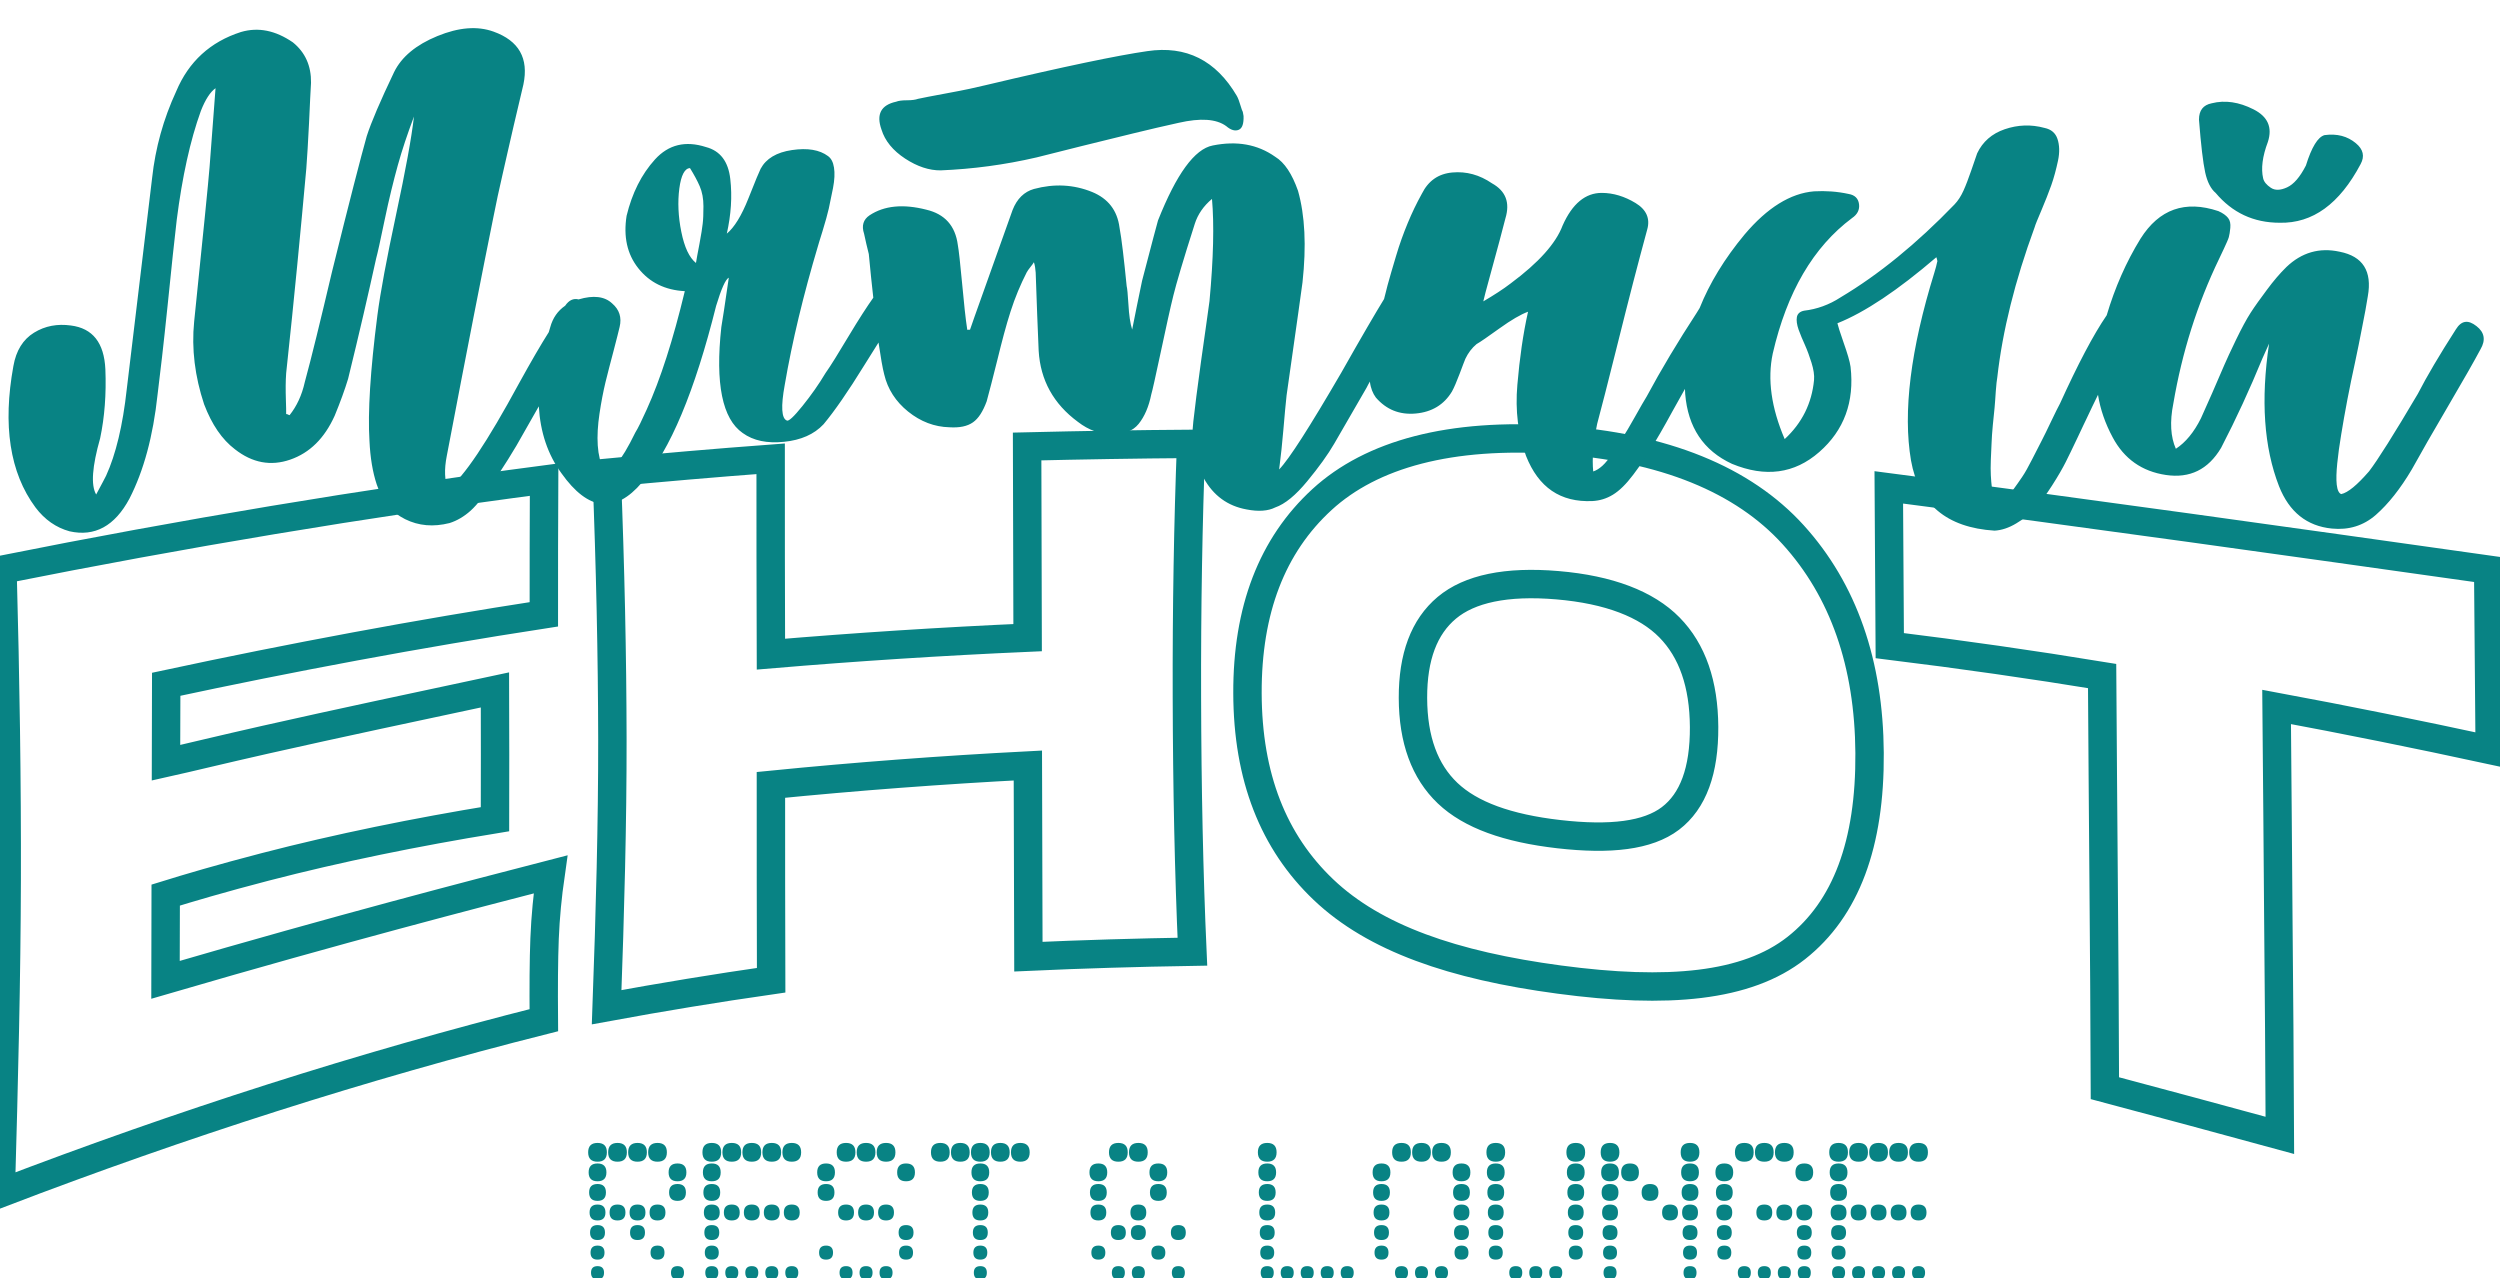 <svg width="88" height="45" viewBox="0 0 88 45" fill="none" xmlns="http://www.w3.org/2000/svg">
<g clip-path="url(#clip0_296_653)">
<path d="M5.825 34.49C12.063 32.669 16.581 31.502 19.38 30.778C19.274 31.516 19.2 32.267 19.169 33.038C19.139 33.798 19.134 34.758 19.143 35.911C12.765 37.52 6.395 39.559 0.025 41.998C0.139 38.051 0.227 34.375 0.236 30.972C0.245 27.573 0.192 23.939 0.087 20.051C6.439 18.783 12.791 17.717 19.152 16.883C19.143 18.465 19.143 20.042 19.143 21.624C14.712 22.306 10.282 23.136 5.851 24.086C5.851 25.004 5.842 25.926 5.842 26.849C6.632 26.673 7.795 26.387 9.343 26.037C11.937 25.451 14.642 24.88 17.423 24.285C17.432 25.802 17.423 27.319 17.423 28.836C14.633 29.293 11.928 29.842 9.334 30.515C7.787 30.917 6.623 31.262 5.833 31.507C5.833 32.503 5.825 33.499 5.825 34.49ZM41.928 15.624C41.822 18.395 41.77 21.375 41.779 24.557C41.787 27.743 41.849 30.723 41.972 33.499C40.041 33.531 38.111 33.587 36.199 33.674C36.19 31.433 36.19 29.191 36.181 26.946C33.163 27.102 30.154 27.328 27.136 27.628C27.136 29.92 27.136 32.212 27.144 34.504C25.214 34.781 23.284 35.099 21.354 35.454C21.477 32.078 21.56 28.933 21.556 26.014C21.551 23.099 21.485 19.977 21.354 16.643C23.275 16.459 25.205 16.292 27.127 16.149C27.127 18.442 27.127 20.733 27.136 23.026C30.145 22.772 33.154 22.578 36.172 22.445C36.164 20.203 36.164 17.962 36.155 15.716C38.076 15.67 39.998 15.638 41.928 15.624ZM54.886 34.481C51.15 33.982 48.383 33.026 46.587 31.317C44.821 29.637 43.919 27.351 43.911 24.4C43.902 21.476 44.772 19.2 46.534 17.584C48.282 15.981 51.055 15.228 54.807 15.481C58.583 15.735 61.361 16.888 63.116 18.82C64.897 20.781 65.788 23.367 65.809 26.503C65.832 29.694 64.98 31.992 63.23 33.37C61.489 34.74 58.705 34.992 54.886 34.481ZM54.869 29.362C56.687 29.57 58.002 29.414 58.799 28.809C59.599 28.201 59.993 27.125 59.984 25.585C59.975 24.082 59.574 22.908 58.764 22.085C57.959 21.266 56.642 20.755 54.825 20.6C53.019 20.446 51.725 20.727 50.929 21.393C50.128 22.064 49.732 23.118 49.736 24.57C49.741 26.041 50.15 27.152 50.956 27.919C51.764 28.688 53.063 29.155 54.869 29.362ZM87.638 26.397C85.058 25.839 82.567 25.336 80.137 24.884C80.163 27.402 80.176 29.92 80.198 32.429C80.22 34.942 80.242 37.456 80.251 39.965C78.189 39.402 76.136 38.848 74.092 38.304C74.083 35.888 74.07 33.471 74.048 31.055C74.026 28.638 74.013 26.217 73.995 23.796C71.547 23.395 69.064 23.039 66.52 22.726C66.511 20.872 66.494 19.013 66.485 17.155C73.521 18.068 80.549 19.059 87.585 20.051C87.603 22.168 87.62 24.285 87.638 26.397Z" stroke="#088384" stroke-miterlimit="22.926"/>
<path d="M87.173 11.48C87.453 11.697 87.505 11.969 87.313 12.296C87.094 12.707 86.714 13.374 86.175 14.293C85.638 15.209 85.212 15.949 84.897 16.521C84.494 17.203 84.067 17.741 83.628 18.126C83.192 18.506 82.673 18.665 82.078 18.605C81.203 18.517 80.581 18.024 80.222 17.116C79.689 15.746 79.575 14.076 79.872 12.094C79.794 12.269 79.715 12.444 79.636 12.619C79.198 13.685 78.717 14.736 78.183 15.764C77.728 16.53 77.081 16.844 76.24 16.719C75.4 16.595 74.769 16.152 74.367 15.396C74.104 14.907 73.929 14.404 73.85 13.897C73.719 14.16 73.587 14.441 73.447 14.736C73.412 14.801 73.311 15.024 73.132 15.4C72.952 15.78 72.813 16.066 72.712 16.267C72.611 16.468 72.454 16.745 72.231 17.093C72.007 17.441 71.808 17.709 71.627 17.904C71.449 18.096 71.233 18.269 70.97 18.425C70.708 18.582 70.454 18.665 70.209 18.679C68.519 18.573 67.539 17.743 67.267 16.207C66.979 14.51 67.25 12.306 68.09 9.594C68.143 9.428 68.169 9.313 68.186 9.23C68.204 9.216 68.195 9.156 68.16 9.054C66.804 10.216 65.648 10.991 64.677 11.379C64.694 11.457 64.764 11.688 64.895 12.061C65.027 12.435 65.114 12.721 65.14 12.914C65.28 14.141 64.913 15.147 64.037 15.912C63.162 16.678 62.138 16.811 60.965 16.327C59.958 15.861 59.416 15.04 59.319 13.869C59.319 13.809 59.311 13.745 59.311 13.689C59.171 13.943 59.022 14.206 58.873 14.473C58.549 15.068 58.291 15.508 58.12 15.788C57.95 16.066 57.738 16.38 57.49 16.71C57.239 17.044 57 17.277 56.772 17.415C56.544 17.554 56.308 17.623 56.054 17.637C54.925 17.688 54.155 17.157 53.717 16.05C53.437 15.294 53.332 14.455 53.411 13.546C53.49 12.615 53.612 11.757 53.787 10.973C53.533 11.065 53.201 11.259 52.789 11.554C52.378 11.849 52.107 12.038 51.975 12.112C51.809 12.25 51.678 12.425 51.581 12.629C51.546 12.707 51.484 12.882 51.38 13.154C51.274 13.431 51.188 13.638 51.109 13.781C50.829 14.247 50.4 14.505 49.831 14.556C49.262 14.607 48.798 14.418 48.43 13.993C48.325 13.851 48.246 13.662 48.22 13.431C48.176 13.505 48.141 13.574 48.106 13.643C47.572 14.565 47.196 15.22 46.968 15.612C46.741 16.004 46.425 16.442 46.014 16.94C45.611 17.429 45.235 17.743 44.885 17.863C44.64 17.987 44.299 18.015 43.879 17.932C43.213 17.812 42.709 17.441 42.373 16.834C42.035 16.224 41.918 15.557 42.005 14.838C42.058 14.367 42.145 13.662 42.277 12.716C42.408 11.775 42.513 11.07 42.574 10.599C42.714 9.096 42.741 7.897 42.662 7.002C42.364 7.251 42.163 7.546 42.058 7.874C41.646 9.16 41.401 10 41.305 10.392C41.191 10.848 41.047 11.513 40.859 12.393C40.67 13.275 40.561 13.768 40.526 13.878C40.438 14.316 40.287 14.665 40.08 14.921C39.876 15.172 39.563 15.294 39.143 15.285C38.723 15.285 38.32 15.142 37.944 14.851C37.086 14.22 36.622 13.385 36.561 12.347C36.526 11.508 36.491 10.664 36.464 9.82C36.464 9.802 36.464 9.728 36.456 9.594C36.447 9.46 36.429 9.336 36.394 9.23C36.368 9.276 36.323 9.335 36.263 9.41C36.209 9.477 36.167 9.539 36.141 9.585C35.922 10.014 35.728 10.475 35.572 10.964C35.413 11.457 35.265 12.024 35.108 12.665C34.95 13.306 34.819 13.8 34.731 14.127C34.6 14.482 34.444 14.729 34.25 14.865C34.05 15.006 33.777 15.063 33.418 15.04C32.893 15.027 32.404 14.841 31.965 14.487C31.529 14.135 31.247 13.698 31.125 13.182C31.064 12.951 31.002 12.578 30.924 12.057C30.775 12.292 30.607 12.558 30.416 12.868C29.854 13.78 29.374 14.473 28.989 14.934C28.656 15.29 28.192 15.492 27.597 15.552C27.002 15.612 26.521 15.515 26.144 15.243C25.426 14.745 25.172 13.505 25.391 11.512C25.426 11.319 25.514 10.738 25.654 9.774C25.54 9.829 25.391 10.161 25.208 10.765C24.455 13.777 23.588 15.852 22.599 16.982C21.654 18.093 20.708 17.992 19.763 16.659C19.282 16 19.019 15.216 18.966 14.303C18.573 14.994 18.311 15.457 18.179 15.686C18.031 15.941 17.788 16.329 17.443 16.857C17.096 17.39 16.803 17.761 16.568 17.974C16.34 18.18 16.087 18.329 15.824 18.412C15.255 18.555 14.737 18.512 14.257 18.273C13.783 18.037 13.452 17.628 13.259 17.047C13.119 16.622 13.032 16.115 13.005 15.511C12.944 14.524 13.032 13.053 13.285 11.093C13.39 10.29 13.609 9.11 13.942 7.556C14.274 6.006 14.485 4.862 14.572 4.101C14.345 4.706 14.151 5.282 14.003 5.817C13.853 6.361 13.694 6.997 13.539 7.745C13.387 8.482 13.285 8.939 13.242 9.091C12.97 10.327 12.646 11.738 12.253 13.334C12.139 13.712 11.981 14.146 11.78 14.635C11.421 15.428 10.905 15.941 10.213 16.18C9.531 16.415 8.883 16.295 8.27 15.815C7.815 15.469 7.456 14.944 7.184 14.229C6.86 13.251 6.738 12.278 6.834 11.323C7.149 8.252 7.333 6.439 7.377 5.877C7.447 4.955 7.517 4.028 7.587 3.105C7.403 3.234 7.228 3.502 7.071 3.903C6.694 4.945 6.414 6.227 6.222 7.731C6.143 8.39 6.037 9.405 5.898 10.77C5.757 12.14 5.635 13.182 5.547 13.883C5.39 15.354 5.057 16.576 4.558 17.549C4.042 18.518 3.333 18.901 2.449 18.702C1.976 18.573 1.573 18.292 1.25 17.863C0.339 16.636 0.094 14.962 0.471 12.887C0.567 12.338 0.811 11.949 1.197 11.711C1.59 11.469 2.02 11.393 2.493 11.457C3.263 11.554 3.665 12.066 3.709 12.997C3.744 13.869 3.683 14.681 3.525 15.428C3.245 16.415 3.193 17.079 3.385 17.406C3.587 17.028 3.709 16.802 3.736 16.742C4.077 15.995 4.322 14.976 4.462 13.698C4.76 11.208 5.057 8.732 5.355 6.26C5.469 5.213 5.749 4.194 6.204 3.211C6.642 2.169 7.403 1.473 8.48 1.127C9.093 0.947 9.697 1.071 10.309 1.491C10.747 1.846 10.957 2.321 10.948 2.916C10.931 3.179 10.909 3.654 10.878 4.332C10.848 5.01 10.808 5.545 10.782 5.932C10.589 8.058 10.362 10.456 10.073 13.136C10.064 13.279 10.056 13.426 10.056 13.579C10.056 13.726 10.056 13.906 10.064 14.109C10.073 14.312 10.073 14.469 10.073 14.575C10.09 14.575 10.117 14.579 10.143 14.593C10.161 14.607 10.178 14.616 10.195 14.612C10.441 14.303 10.624 13.92 10.729 13.449C10.966 12.582 11.281 11.287 11.684 9.576C12.296 7.099 12.708 5.508 12.909 4.793C13.067 4.3 13.39 3.548 13.872 2.538C14.134 2.003 14.642 1.579 15.395 1.27C16.148 0.961 16.803 0.908 17.373 1.113C18.265 1.434 18.616 2.049 18.424 2.972C18.345 3.313 18.231 3.792 18.082 4.424C17.933 5.06 17.806 5.638 17.688 6.149C17.57 6.666 17.461 7.154 17.373 7.616C16.997 9.469 16.445 12.278 15.728 16.041C15.631 16.53 15.649 16.917 15.771 17.213C16.323 16.802 17.154 15.552 18.266 13.5C18.695 12.721 19.045 12.121 19.317 11.692C19.334 11.632 19.352 11.577 19.369 11.517C19.457 11.194 19.632 10.941 19.894 10.761C20.026 10.567 20.183 10.493 20.367 10.539C20.892 10.383 21.286 10.433 21.549 10.682C21.802 10.899 21.891 11.176 21.811 11.508C21.778 11.646 21.711 11.919 21.601 12.338C21.492 12.754 21.392 13.127 21.312 13.459C21.235 13.782 21.163 14.15 21.102 14.561C21.041 14.971 21.019 15.341 21.041 15.677C21.063 16.018 21.137 16.299 21.242 16.521C21.479 16.701 21.855 16.267 22.363 15.225C22.459 15.073 22.59 14.801 22.765 14.413C23.247 13.352 23.693 11.964 24.105 10.249C23.413 10.212 22.868 9.947 22.468 9.442C22.071 8.941 21.942 8.326 22.056 7.597C22.249 6.799 22.579 6.138 23.054 5.614C23.533 5.086 24.131 4.945 24.849 5.176C25.356 5.31 25.637 5.688 25.706 6.301C25.777 6.919 25.733 7.556 25.584 8.224C25.846 8.008 26.103 7.594 26.346 6.979C26.585 6.372 26.731 6.025 26.774 5.941C26.967 5.582 27.334 5.362 27.877 5.282C28.428 5.201 28.849 5.273 29.146 5.494C29.26 5.577 29.326 5.707 29.357 5.9C29.387 6.09 29.378 6.332 29.322 6.619C29.265 6.909 29.216 7.15 29.173 7.343C29.129 7.537 29.055 7.801 28.954 8.132C28.854 8.461 28.796 8.635 28.796 8.649C28.28 10.378 27.886 12.011 27.623 13.546C27.483 14.312 27.51 14.727 27.694 14.801C27.755 14.842 27.938 14.675 28.245 14.293C28.55 13.914 28.823 13.528 29.059 13.131C29.243 12.873 29.51 12.437 29.873 11.831C30.228 11.238 30.521 10.788 30.74 10.479C30.687 10.018 30.635 9.506 30.582 8.944C30.521 8.709 30.468 8.469 30.416 8.229C30.32 7.943 30.39 7.726 30.608 7.579C31.125 7.237 31.79 7.173 32.604 7.38C33.252 7.533 33.628 7.943 33.716 8.626C33.751 8.815 33.799 9.262 33.865 9.963C33.93 10.668 33.987 11.217 34.048 11.609C34.075 11.609 34.11 11.605 34.145 11.605C34.197 11.457 34.25 11.305 34.302 11.153C34.749 9.898 35.195 8.644 35.642 7.394C35.799 6.993 36.053 6.749 36.394 6.652C37.112 6.458 37.795 6.495 38.443 6.758C39.003 6.988 39.327 7.403 39.406 8.003C39.484 8.423 39.563 9.114 39.659 10.073C39.677 10.134 39.699 10.35 39.721 10.719C39.742 11.088 39.782 11.379 39.852 11.6C39.966 11.028 40.08 10.456 40.202 9.88C40.543 8.561 40.736 7.851 40.762 7.759C41.41 6.126 42.049 5.245 42.688 5.121C43.537 4.95 44.264 5.079 44.885 5.517C45.218 5.72 45.48 6.121 45.69 6.716C45.935 7.583 45.988 8.653 45.848 9.94C45.839 10.05 45.647 11.374 45.288 13.915C45.253 14.197 45.222 14.607 45.174 15.137C45.126 15.673 45.086 16.064 45.051 16.313C45.043 16.387 45.034 16.456 45.025 16.525C45.375 16.166 46.102 15.027 47.214 13.117C47.922 11.863 48.43 10.996 48.719 10.526C48.772 10.332 48.806 10.175 48.842 10.041C48.911 9.778 49.016 9.437 49.139 9.017C49.261 8.602 49.402 8.215 49.551 7.855C49.699 7.496 49.866 7.15 50.05 6.818C50.277 6.366 50.627 6.115 51.126 6.071C51.616 6.027 52.08 6.154 52.518 6.453C53.008 6.726 53.157 7.136 52.991 7.685C52.912 7.998 52.711 8.759 52.378 9.968C52.317 10.18 52.264 10.396 52.212 10.609C52.588 10.387 52.912 10.18 53.175 9.977C54.164 9.243 54.768 8.566 55.004 7.938C55.345 7.168 55.809 6.787 56.387 6.79C56.79 6.792 57.183 6.912 57.569 7.145C57.953 7.377 58.094 7.694 57.98 8.086C57.814 8.704 57.648 9.317 57.49 9.931C57.35 10.466 57.144 11.287 56.868 12.389C56.593 13.492 56.378 14.33 56.221 14.916C56.081 15.589 56.037 16.152 56.081 16.595C56.186 16.562 56.296 16.494 56.404 16.396C56.515 16.296 56.642 16.139 56.781 15.921C56.922 15.701 57.034 15.528 57.122 15.396C57.209 15.266 57.353 15.024 57.551 14.671C57.747 14.323 57.884 14.081 57.963 13.957C58.479 12.997 59.066 12.02 59.722 11.014C59.757 10.959 59.792 10.904 59.827 10.844C60.177 9.968 60.702 9.105 61.411 8.252C62.208 7.311 63.022 6.804 63.854 6.735C64.256 6.712 64.668 6.739 65.07 6.827C65.289 6.864 65.412 6.984 65.438 7.187C65.464 7.385 65.377 7.551 65.193 7.675C63.827 8.695 62.9 10.281 62.401 12.444C62.208 13.348 62.348 14.353 62.821 15.456C63.434 14.888 63.775 14.197 63.854 13.38C63.871 13.205 63.837 13.002 63.766 12.771C63.697 12.55 63.62 12.337 63.538 12.153C63.454 11.963 63.372 11.78 63.311 11.605C63.25 11.43 63.229 11.277 63.25 11.162C63.273 11.037 63.364 10.964 63.504 10.936C63.95 10.885 64.388 10.729 64.79 10.466C66.129 9.668 67.469 8.575 68.799 7.196C68.922 7.067 69.027 6.905 69.114 6.712C69.202 6.518 69.29 6.283 69.386 6.006C69.482 5.729 69.552 5.526 69.596 5.397C69.788 4.991 70.111 4.705 70.567 4.549C71.029 4.391 71.495 4.374 71.968 4.503C72.204 4.553 72.353 4.682 72.423 4.89C72.493 5.098 72.506 5.357 72.441 5.66C72.375 5.965 72.301 6.25 72.204 6.523C72.108 6.795 71.993 7.08 71.863 7.39C71.731 7.703 71.644 7.906 71.618 8.003C70.926 9.889 70.489 11.646 70.305 13.279C70.287 13.376 70.27 13.537 70.252 13.768C70.235 13.993 70.226 14.192 70.209 14.353C70.191 14.515 70.174 14.718 70.147 14.967C70.121 15.211 70.112 15.423 70.103 15.603C70.095 15.783 70.086 15.977 70.077 16.189C70.069 16.401 70.069 16.581 70.077 16.728C70.086 16.876 70.095 17.019 70.112 17.148C70.13 17.282 70.154 17.384 70.191 17.448C70.233 17.518 70.279 17.554 70.322 17.554C70.401 17.595 70.486 17.587 70.567 17.535C70.653 17.481 70.754 17.385 70.865 17.236C70.973 17.09 71.081 16.934 71.18 16.788C71.282 16.639 71.397 16.432 71.53 16.17C71.668 15.902 71.775 15.69 71.863 15.52C71.949 15.354 72.065 15.119 72.204 14.824C72.345 14.524 72.45 14.321 72.511 14.206C73.141 12.822 73.684 11.785 74.156 11.097C74.445 10.124 74.839 9.225 75.347 8.4C76.003 7.362 76.914 7.039 78.087 7.431C78.244 7.5 78.358 7.583 78.428 7.671C78.498 7.759 78.52 7.873 78.507 8.021C78.494 8.159 78.476 8.272 78.454 8.349C78.433 8.424 78.37 8.562 78.279 8.759C78.186 8.963 78.13 9.077 78.113 9.11C77.343 10.705 76.809 12.398 76.502 14.201C76.371 14.851 76.406 15.382 76.59 15.797C76.931 15.575 77.229 15.216 77.474 14.722C77.526 14.607 77.659 14.312 77.868 13.837C78.079 13.357 78.22 13.021 78.297 12.845C78.377 12.662 78.512 12.364 78.708 11.96C78.906 11.552 79.076 11.236 79.225 11.005C79.373 10.775 79.567 10.508 79.794 10.203C80.022 9.895 80.249 9.626 80.485 9.396C81.019 8.888 81.641 8.704 82.358 8.861C83.172 9.022 83.505 9.543 83.347 10.429C83.304 10.719 83.233 11.088 83.146 11.526C83.058 11.969 82.98 12.384 82.892 12.781C82.805 13.177 82.717 13.601 82.63 14.053C82.542 14.51 82.472 14.921 82.411 15.289C82.35 15.658 82.301 16 82.271 16.309C82.24 16.618 82.232 16.872 82.253 17.06C82.275 17.255 82.332 17.365 82.411 17.392C82.647 17.342 82.971 17.074 83.391 16.59C83.689 16.203 84.266 15.289 85.107 13.864C85.422 13.251 85.868 12.495 86.446 11.595C86.639 11.282 86.875 11.245 87.173 11.48ZM43.747 3.94C43.756 3.991 43.765 4.041 43.773 4.083C43.782 4.35 43.73 4.513 43.607 4.567C43.477 4.624 43.327 4.581 43.161 4.438C42.811 4.184 42.259 4.148 41.489 4.323C40.99 4.433 40.465 4.555 39.904 4.692C39.353 4.827 38.74 4.975 38.066 5.144C37.392 5.312 36.867 5.443 36.491 5.54C35.361 5.803 34.232 5.951 33.112 5.997C32.709 6.001 32.289 5.863 31.86 5.582C31.431 5.3 31.151 4.959 31.029 4.563C30.836 4.023 31.011 3.696 31.545 3.58C31.624 3.548 31.746 3.53 31.921 3.53C32.096 3.53 32.228 3.511 32.315 3.479C32.447 3.451 32.797 3.379 33.366 3.276C33.944 3.171 34.39 3.073 34.705 2.995C37.462 2.34 39.353 1.948 40.386 1.8C41.752 1.597 42.802 2.123 43.537 3.377C43.581 3.456 43.621 3.563 43.66 3.696C43.699 3.83 43.73 3.912 43.747 3.94ZM24.498 9.257C24.516 9.142 24.555 8.921 24.621 8.584C24.686 8.248 24.718 8.012 24.735 7.874C24.753 7.731 24.761 7.528 24.761 7.26C24.761 6.993 24.719 6.762 24.63 6.555C24.544 6.356 24.428 6.144 24.288 5.918C24.105 5.923 23.974 6.163 23.912 6.638C23.851 7.108 23.873 7.621 23.982 8.16C24.092 8.705 24.262 9.068 24.498 9.257ZM81.168 5.826C81.369 5.181 81.588 4.821 81.824 4.756C82.262 4.696 82.63 4.793 82.927 5.042C83.19 5.259 83.242 5.503 83.094 5.776C82.35 7.182 81.404 7.865 80.249 7.841C79.321 7.841 78.577 7.486 77.99 6.79C77.824 6.652 77.696 6.407 77.623 6.071C77.547 5.724 77.474 5.107 77.404 4.212C77.404 3.885 77.553 3.696 77.85 3.636C78.323 3.516 78.812 3.591 79.321 3.848C79.828 4.103 79.995 4.484 79.829 4.996C79.636 5.508 79.584 5.932 79.662 6.274C79.689 6.398 79.784 6.51 79.934 6.61C80.081 6.709 80.274 6.701 80.503 6.596C80.738 6.489 80.958 6.237 81.168 5.826Z" fill="#088384"/>
<path d="M53.584 44.798C53.584 44.955 53.508 45.033 53.355 45.033C53.202 45.033 53.126 44.955 53.126 44.798C53.126 44.645 53.202 44.568 53.355 44.568C53.508 44.568 53.584 44.645 53.584 44.798ZM59.819 40.562C59.819 40.782 59.709 40.892 59.489 40.892C59.269 40.892 59.16 40.782 59.16 40.562C59.16 40.341 59.269 40.231 59.489 40.231C59.709 40.231 59.819 40.341 59.819 40.562ZM59.802 41.268C59.802 41.477 59.698 41.581 59.489 41.581C59.281 41.581 59.176 41.477 59.176 41.268C59.176 41.059 59.281 40.954 59.489 40.954C59.698 40.954 59.802 41.059 59.802 41.268ZM59.785 41.974C59.785 42.172 59.687 42.271 59.489 42.271C59.292 42.271 59.193 42.172 59.193 41.974C59.193 41.776 59.292 41.677 59.489 41.677C59.687 41.677 59.785 41.776 59.785 41.974ZM59.769 42.68C59.769 42.867 59.675 42.96 59.489 42.96C59.303 42.96 59.21 42.867 59.21 42.68C59.21 42.493 59.303 42.4 59.489 42.4C59.675 42.4 59.769 42.493 59.769 42.68ZM57.003 40.562C57.003 40.782 56.893 40.892 56.673 40.892C56.454 40.892 56.344 40.782 56.344 40.562C56.344 40.341 56.454 40.231 56.673 40.231C56.893 40.231 57.003 40.341 57.003 40.562ZM57.69 41.268C57.69 41.477 57.586 41.581 57.377 41.581C57.169 41.581 57.065 41.477 57.065 41.268C57.065 41.059 57.169 40.954 57.377 40.954C57.586 40.954 57.69 41.059 57.69 41.268ZM58.377 41.974C58.377 42.172 58.279 42.271 58.081 42.271C57.884 42.271 57.785 42.172 57.785 41.974C57.785 41.776 57.884 41.677 58.081 41.677C58.279 41.677 58.377 41.776 58.377 41.974ZM59.065 42.68C59.065 42.867 58.971 42.96 58.785 42.96C58.599 42.96 58.506 42.867 58.506 42.68C58.506 42.493 58.599 42.4 58.785 42.4C58.971 42.4 59.065 42.493 59.065 42.68ZM59.752 43.386C59.752 43.562 59.664 43.649 59.489 43.649C59.314 43.649 59.227 43.562 59.227 43.386C59.227 43.21 59.314 43.123 59.489 43.123C59.664 43.123 59.752 43.21 59.752 43.386ZM56.986 41.268C56.986 41.477 56.882 41.581 56.673 41.581C56.465 41.581 56.361 41.477 56.361 41.268C56.361 41.059 56.465 40.954 56.673 40.954C56.882 40.954 56.986 41.059 56.986 41.268ZM59.735 44.092C59.735 44.256 59.653 44.339 59.489 44.339C59.325 44.339 59.243 44.256 59.243 44.092C59.243 43.928 59.325 43.845 59.489 43.845C59.653 43.845 59.735 43.928 59.735 44.092ZM56.97 41.974C56.97 42.172 56.871 42.271 56.673 42.271C56.476 42.271 56.377 42.172 56.377 41.974C56.377 41.776 56.476 41.677 56.673 41.677C56.871 41.677 56.97 41.776 56.97 41.974ZM59.718 44.798C59.718 44.955 59.642 45.033 59.489 45.033C59.337 45.033 59.26 44.955 59.26 44.798C59.26 44.645 59.337 44.568 59.489 44.568C59.642 44.568 59.718 44.645 59.718 44.798ZM56.953 42.68C56.953 42.867 56.86 42.96 56.673 42.96C56.487 42.96 56.394 42.867 56.394 42.68C56.394 42.493 56.487 42.4 56.673 42.4C56.86 42.4 56.953 42.493 56.953 42.68ZM56.936 43.386C56.936 43.562 56.849 43.649 56.673 43.649C56.498 43.649 56.411 43.562 56.411 43.386C56.411 43.21 56.498 43.123 56.673 43.123C56.849 43.123 56.936 43.21 56.936 43.386ZM56.919 44.092C56.919 44.256 56.837 44.339 56.673 44.339C56.51 44.339 56.428 44.256 56.428 44.092C56.428 43.928 56.51 43.845 56.673 43.845C56.837 43.845 56.919 43.928 56.919 44.092ZM56.903 44.798C56.903 44.955 56.826 45.033 56.673 45.033C56.521 45.033 56.444 44.955 56.444 44.798C56.444 44.645 56.521 44.568 56.673 44.568C56.826 44.568 56.903 44.645 56.903 44.798ZM63.137 40.562C63.137 40.782 63.027 40.892 62.808 40.892C62.588 40.892 62.478 40.782 62.478 40.562C62.478 40.341 62.588 40.231 62.808 40.231C63.027 40.231 63.137 40.341 63.137 40.562ZM63.824 41.268C63.824 41.477 63.72 41.581 63.511 41.581C63.303 41.581 63.199 41.477 63.199 41.268C63.199 41.059 63.303 40.954 63.511 40.954C63.72 40.954 63.824 41.059 63.824 41.268ZM62.433 40.562C62.433 40.782 62.323 40.892 62.104 40.892C61.884 40.892 61.774 40.782 61.774 40.562C61.774 40.341 61.884 40.231 62.104 40.231C62.323 40.231 62.433 40.341 62.433 40.562ZM61.729 40.562C61.729 40.782 61.62 40.892 61.4 40.892C61.18 40.892 61.07 40.782 61.07 40.562C61.07 40.341 61.18 40.231 61.4 40.231C61.62 40.231 61.729 40.341 61.729 40.562ZM63.791 42.68C63.791 42.867 63.698 42.96 63.511 42.96C63.325 42.96 63.232 42.867 63.232 42.68C63.232 42.493 63.325 42.4 63.511 42.4C63.698 42.4 63.791 42.493 63.791 42.68ZM63.087 42.68C63.087 42.867 62.994 42.96 62.808 42.96C62.621 42.96 62.528 42.867 62.528 42.68C62.528 42.493 62.621 42.4 62.808 42.4C62.994 42.4 63.087 42.493 63.087 42.68ZM63.774 43.386C63.774 43.562 63.687 43.649 63.511 43.649C63.337 43.649 63.249 43.562 63.249 43.386C63.249 43.21 63.337 43.123 63.511 43.123C63.687 43.123 63.774 43.21 63.774 43.386ZM61.009 41.268C61.009 41.477 60.904 41.581 60.696 41.581C60.487 41.581 60.383 41.477 60.383 41.268C60.383 41.059 60.487 40.954 60.696 40.954C60.904 40.954 61.009 41.059 61.009 41.268ZM62.383 42.68C62.383 42.867 62.29 42.96 62.104 42.96C61.917 42.96 61.824 42.867 61.824 42.68C61.824 42.493 61.917 42.4 62.104 42.4C62.29 42.4 62.383 42.493 62.383 42.68ZM63.757 44.092C63.757 44.256 63.675 44.339 63.511 44.339C63.348 44.339 63.266 44.256 63.266 44.092C63.266 43.928 63.348 43.845 63.511 43.845C63.675 43.845 63.757 43.928 63.757 44.092ZM60.992 41.974C60.992 42.172 60.893 42.271 60.696 42.271C60.498 42.271 60.4 42.172 60.4 41.974C60.4 41.776 60.498 41.677 60.696 41.677C60.893 41.677 60.992 41.776 60.992 41.974ZM63.74 44.798C63.74 44.955 63.664 45.033 63.511 45.033C63.359 45.033 63.282 44.955 63.282 44.798C63.282 44.645 63.359 44.568 63.511 44.568C63.664 44.568 63.74 44.645 63.74 44.798ZM60.975 42.68C60.975 42.867 60.882 42.96 60.696 42.96C60.51 42.96 60.416 42.867 60.416 42.68C60.416 42.493 60.51 42.4 60.696 42.4C60.882 42.4 60.975 42.493 60.975 42.68ZM63.037 44.798C63.037 44.955 62.96 45.033 62.808 45.033C62.655 45.033 62.579 44.955 62.579 44.798C62.579 44.645 62.655 44.568 62.808 44.568C62.96 44.568 63.037 44.645 63.037 44.798ZM60.958 43.386C60.958 43.562 60.871 43.649 60.696 43.649C60.521 43.649 60.433 43.562 60.433 43.386C60.433 43.21 60.521 43.123 60.696 43.123C60.871 43.123 60.958 43.21 60.958 43.386ZM62.333 44.798C62.333 44.955 62.256 45.033 62.104 45.033C61.951 45.033 61.875 44.955 61.875 44.798C61.875 44.645 61.951 44.568 62.104 44.568C62.256 44.568 62.333 44.645 62.333 44.798ZM60.942 44.092C60.942 44.256 60.86 44.339 60.696 44.339C60.532 44.339 60.45 44.256 60.45 44.092C60.45 43.928 60.532 43.845 60.696 43.845C60.86 43.845 60.942 43.928 60.942 44.092ZM61.629 44.798C61.629 44.955 61.552 45.033 61.4 45.033C61.247 45.033 61.171 44.955 61.171 44.798C61.171 44.645 61.247 44.568 61.4 44.568C61.552 44.568 61.629 44.645 61.629 44.798ZM67.863 40.562C67.863 40.782 67.754 40.892 67.534 40.892C67.314 40.892 67.204 40.782 67.204 40.562C67.204 40.341 67.314 40.231 67.534 40.231C67.754 40.231 67.863 40.341 67.863 40.562ZM67.159 40.562C67.159 40.782 67.05 40.892 66.83 40.892C66.61 40.892 66.5 40.782 66.5 40.562C66.5 40.341 66.61 40.231 66.83 40.231C67.05 40.231 67.159 40.341 67.159 40.562ZM66.456 40.562C66.456 40.782 66.346 40.892 66.126 40.892C65.906 40.892 65.796 40.782 65.796 40.562C65.796 40.341 65.906 40.231 66.126 40.231C66.346 40.231 66.456 40.341 66.456 40.562ZM65.752 40.562C65.752 40.782 65.642 40.892 65.422 40.892C65.202 40.892 65.092 40.782 65.092 40.562C65.092 40.341 65.202 40.231 65.422 40.231C65.642 40.231 65.752 40.341 65.752 40.562ZM67.813 42.68C67.813 42.867 67.72 42.96 67.534 42.96C67.348 42.96 67.254 42.867 67.254 42.68C67.254 42.493 67.348 42.4 67.534 42.4C67.72 42.4 67.813 42.493 67.813 42.68ZM65.048 40.562C65.048 40.782 64.938 40.892 64.718 40.892C64.499 40.892 64.389 40.782 64.389 40.562C64.389 40.341 64.499 40.231 64.718 40.231C64.938 40.231 65.048 40.341 65.048 40.562ZM67.109 42.68C67.109 42.867 67.016 42.96 66.83 42.96C66.644 42.96 66.551 42.867 66.551 42.68C66.551 42.493 66.644 42.4 66.83 42.4C67.016 42.4 67.109 42.493 67.109 42.68ZM65.031 41.268C65.031 41.477 64.927 41.581 64.718 41.581C64.51 41.581 64.405 41.477 64.405 41.268C64.405 41.059 64.51 40.954 64.718 40.954C64.927 40.954 65.031 41.059 65.031 41.268ZM66.405 42.68C66.405 42.867 66.312 42.96 66.126 42.96C65.94 42.96 65.847 42.867 65.847 42.68C65.847 42.493 65.94 42.4 66.126 42.4C66.312 42.4 66.405 42.493 66.405 42.68ZM65.014 41.974C65.014 42.172 64.916 42.271 64.718 42.271C64.521 42.271 64.422 42.172 64.422 41.974C64.422 41.776 64.521 41.677 64.718 41.677C64.916 41.677 65.014 41.776 65.014 41.974ZM65.701 42.68C65.701 42.867 65.608 42.96 65.422 42.96C65.236 42.96 65.143 42.867 65.143 42.68C65.143 42.493 65.236 42.4 65.422 42.4C65.608 42.4 65.701 42.493 65.701 42.68ZM67.763 44.798C67.763 44.955 67.687 45.033 67.534 45.033C67.381 45.033 67.305 44.955 67.305 44.798C67.305 44.645 67.381 44.568 67.534 44.568C67.687 44.568 67.763 44.645 67.763 44.798ZM64.997 42.68C64.997 42.867 64.904 42.96 64.718 42.96C64.532 42.96 64.439 42.867 64.439 42.68C64.439 42.493 64.532 42.4 64.718 42.4C64.904 42.4 64.997 42.493 64.997 42.68ZM67.059 44.798C67.059 44.955 66.983 45.033 66.83 45.033C66.677 45.033 66.601 44.955 66.601 44.798C66.601 44.645 66.677 44.568 66.83 44.568C66.983 44.568 67.059 44.645 67.059 44.798ZM64.981 43.386C64.981 43.562 64.893 43.649 64.718 43.649C64.543 43.649 64.456 43.562 64.456 43.386C64.456 43.21 64.543 43.123 64.718 43.123C64.893 43.123 64.981 43.21 64.981 43.386ZM66.355 44.798C66.355 44.955 66.279 45.033 66.126 45.033C65.973 45.033 65.897 44.955 65.897 44.798C65.897 44.645 65.973 44.568 66.126 44.568C66.279 44.568 66.355 44.645 66.355 44.798ZM64.964 44.092C64.964 44.256 64.882 44.339 64.718 44.339C64.554 44.339 64.472 44.256 64.472 44.092C64.472 43.928 64.554 43.845 64.718 43.845C64.882 43.845 64.964 43.928 64.964 44.092ZM65.651 44.798C65.651 44.955 65.575 45.033 65.422 45.033C65.269 45.033 65.193 44.955 65.193 44.798C65.193 44.645 65.269 44.568 65.422 44.568C65.575 44.568 65.651 44.645 65.651 44.798ZM64.947 44.798C64.947 44.955 64.871 45.033 64.718 45.033C64.566 45.033 64.489 44.955 64.489 44.798C64.489 44.645 64.566 44.568 64.718 44.568C64.871 44.568 64.947 44.645 64.947 44.798ZM23.474 40.562C23.474 40.782 23.364 40.892 23.145 40.892C22.925 40.892 22.815 40.782 22.815 40.562C22.815 40.341 22.925 40.231 23.145 40.231C23.364 40.231 23.474 40.341 23.474 40.562ZM24.161 41.268C24.161 41.477 24.057 41.581 23.848 41.581C23.64 41.581 23.535 41.477 23.535 41.268C23.535 41.059 23.64 40.954 23.848 40.954C24.057 40.954 24.161 41.059 24.161 41.268ZM22.77 40.562C22.77 40.782 22.66 40.892 22.441 40.892C22.221 40.892 22.111 40.782 22.111 40.562C22.111 40.341 22.221 40.231 22.441 40.231C22.66 40.231 22.77 40.341 22.77 40.562ZM24.144 41.974C24.144 42.172 24.046 42.271 23.848 42.271C23.651 42.271 23.552 42.172 23.552 41.974C23.552 41.776 23.651 41.677 23.848 41.677C24.046 41.677 24.144 41.776 24.144 41.974ZM22.066 40.562C22.066 40.782 21.956 40.892 21.737 40.892C21.517 40.892 21.407 40.782 21.407 40.562C21.407 40.341 21.517 40.231 21.737 40.231C21.956 40.231 22.066 40.341 22.066 40.562ZM21.362 40.562C21.362 40.782 21.253 40.892 21.033 40.892C20.813 40.892 20.703 40.782 20.703 40.562C20.703 40.341 20.813 40.231 21.033 40.231C21.253 40.231 21.362 40.341 21.362 40.562ZM23.424 42.68C23.424 42.867 23.331 42.96 23.145 42.96C22.958 42.96 22.865 42.867 22.865 42.68C22.865 42.493 22.958 42.4 23.145 42.4C23.331 42.4 23.424 42.493 23.424 42.68ZM21.346 41.268C21.346 41.477 21.241 41.581 21.033 41.581C20.824 41.581 20.72 41.477 20.72 41.268C20.72 41.059 20.824 40.954 21.033 40.954C21.241 40.954 21.346 41.059 21.346 41.268ZM22.72 42.68C22.72 42.867 22.627 42.96 22.441 42.96C22.254 42.96 22.161 42.867 22.161 42.68C22.161 42.493 22.254 42.4 22.441 42.4C22.627 42.4 22.72 42.493 22.72 42.68ZM21.329 41.974C21.329 42.172 21.23 42.271 21.033 42.271C20.835 42.271 20.737 42.172 20.737 41.974C20.737 41.776 20.835 41.677 21.033 41.677C21.23 41.677 21.329 41.776 21.329 41.974ZM22.016 42.68C22.016 42.867 21.923 42.96 21.737 42.96C21.55 42.96 21.457 42.867 21.457 42.68C21.457 42.493 21.55 42.4 21.737 42.4C21.923 42.4 22.016 42.493 22.016 42.68ZM22.703 43.386C22.703 43.562 22.616 43.649 22.441 43.649C22.265 43.649 22.178 43.562 22.178 43.386C22.178 43.21 22.265 43.123 22.441 43.123C22.616 43.123 22.703 43.21 22.703 43.386ZM23.39 44.092C23.39 44.256 23.308 44.339 23.145 44.339C22.981 44.339 22.899 44.256 22.899 44.092C22.899 43.928 22.981 43.845 23.145 43.845C23.308 43.845 23.39 43.928 23.39 44.092ZM24.077 44.798C24.077 44.955 24.001 45.033 23.848 45.033C23.696 45.033 23.619 44.955 23.619 44.798C23.619 44.645 23.696 44.568 23.848 44.568C24.001 44.568 24.077 44.645 24.077 44.798ZM21.312 42.68C21.312 42.867 21.219 42.96 21.033 42.96C20.847 42.96 20.753 42.867 20.753 42.68C20.753 42.493 20.847 42.4 21.033 42.4C21.219 42.4 21.312 42.493 21.312 42.68ZM21.295 43.386C21.295 43.562 21.208 43.649 21.033 43.649C20.858 43.649 20.77 43.562 20.77 43.386C20.77 43.21 20.858 43.123 21.033 43.123C21.208 43.123 21.295 43.21 21.295 43.386ZM21.279 44.092C21.279 44.256 21.197 44.339 21.033 44.339C20.869 44.339 20.787 44.256 20.787 44.092C20.787 43.928 20.869 43.845 21.033 43.845C21.197 43.845 21.279 43.928 21.279 44.092ZM21.262 44.798C21.262 44.955 21.185 45.033 21.033 45.033C20.88 45.033 20.804 44.955 20.804 44.798C20.804 44.645 20.88 44.568 21.033 44.568C21.185 44.568 21.262 44.645 21.262 44.798ZM28.2 40.562C28.2 40.782 28.09 40.892 27.871 40.892C27.651 40.892 27.541 40.782 27.541 40.562C27.541 40.341 27.651 40.231 27.871 40.231C28.09 40.231 28.2 40.341 28.2 40.562ZM27.496 40.562C27.496 40.782 27.387 40.892 27.167 40.892C26.947 40.892 26.837 40.782 26.837 40.562C26.837 40.341 26.947 40.231 27.167 40.231C27.387 40.231 27.496 40.341 27.496 40.562ZM26.793 40.562C26.793 40.782 26.683 40.892 26.463 40.892C26.243 40.892 26.133 40.782 26.133 40.562C26.133 40.341 26.243 40.231 26.463 40.231C26.683 40.231 26.793 40.341 26.793 40.562ZM26.089 40.562C26.089 40.782 25.979 40.892 25.759 40.892C25.539 40.892 25.429 40.782 25.429 40.562C25.429 40.341 25.539 40.231 25.759 40.231C25.979 40.231 26.089 40.341 26.089 40.562ZM28.15 42.68C28.15 42.867 28.057 42.96 27.871 42.96C27.684 42.96 27.591 42.867 27.591 42.68C27.591 42.493 27.684 42.4 27.871 42.4C28.057 42.4 28.15 42.493 28.15 42.68ZM25.385 40.562C25.385 40.782 25.275 40.892 25.055 40.892C24.835 40.892 24.726 40.782 24.726 40.562C24.726 40.341 24.835 40.231 25.055 40.231C25.275 40.231 25.385 40.341 25.385 40.562ZM27.446 42.68C27.446 42.867 27.353 42.96 27.167 42.96C26.98 42.96 26.887 42.867 26.887 42.68C26.887 42.493 26.98 42.4 27.167 42.4C27.353 42.4 27.446 42.493 27.446 42.68ZM25.368 41.268C25.368 41.477 25.264 41.581 25.055 41.581C24.846 41.581 24.742 41.477 24.742 41.268C24.742 41.059 24.846 40.954 25.055 40.954C25.264 40.954 25.368 41.059 25.368 41.268ZM26.742 42.68C26.742 42.867 26.649 42.96 26.463 42.96C26.277 42.96 26.184 42.867 26.184 42.68C26.184 42.493 26.277 42.4 26.463 42.4C26.649 42.4 26.742 42.493 26.742 42.68ZM25.351 41.974C25.351 42.172 25.252 42.271 25.055 42.271C24.858 42.271 24.759 42.172 24.759 41.974C24.759 41.776 24.858 41.677 25.055 41.677C25.252 41.677 25.351 41.776 25.351 41.974ZM26.038 42.68C26.038 42.867 25.945 42.96 25.759 42.96C25.573 42.96 25.48 42.867 25.48 42.68C25.48 42.493 25.573 42.4 25.759 42.4C25.945 42.4 26.038 42.493 26.038 42.68ZM28.1 44.798C28.1 44.955 28.023 45.033 27.871 45.033C27.718 45.033 27.642 44.955 27.642 44.798C27.642 44.645 27.718 44.568 27.871 44.568C28.023 44.568 28.1 44.645 28.1 44.798ZM25.334 42.68C25.334 42.867 25.241 42.96 25.055 42.96C24.869 42.96 24.776 42.867 24.776 42.68C24.776 42.493 24.869 42.4 25.055 42.4C25.241 42.4 25.334 42.493 25.334 42.68ZM27.396 44.798C27.396 44.955 27.32 45.033 27.167 45.033C27.014 45.033 26.938 44.955 26.938 44.798C26.938 44.645 27.014 44.568 27.167 44.568C27.32 44.568 27.396 44.645 27.396 44.798ZM25.318 43.386C25.318 43.562 25.23 43.649 25.055 43.649C24.88 43.649 24.793 43.562 24.793 43.386C24.793 43.21 24.88 43.123 25.055 43.123C25.23 43.123 25.318 43.21 25.318 43.386ZM26.692 44.798C26.692 44.955 26.616 45.033 26.463 45.033C26.31 45.033 26.234 44.955 26.234 44.798C26.234 44.645 26.31 44.568 26.463 44.568C26.616 44.568 26.692 44.645 26.692 44.798ZM25.301 44.092C25.301 44.256 25.219 44.339 25.055 44.339C24.891 44.339 24.809 44.256 24.809 44.092C24.809 43.928 24.891 43.845 25.055 43.845C25.219 43.845 25.301 43.928 25.301 44.092ZM25.988 44.798C25.988 44.955 25.912 45.033 25.759 45.033C25.606 45.033 25.53 44.955 25.53 44.798C25.53 44.645 25.606 44.568 25.759 44.568C25.912 44.568 25.988 44.645 25.988 44.798ZM25.284 44.798C25.284 44.955 25.208 45.033 25.055 45.033C24.902 45.033 24.826 44.955 24.826 44.798C24.826 44.645 24.902 44.568 25.055 44.568C25.208 44.568 25.284 44.645 25.284 44.798ZM31.519 40.562C31.519 40.782 31.409 40.892 31.189 40.892C30.969 40.892 30.86 40.782 30.86 40.562C30.86 40.341 30.969 40.231 31.189 40.231C31.409 40.231 31.519 40.341 31.519 40.562ZM32.206 41.268C32.206 41.477 32.102 41.581 31.893 41.581C31.684 41.581 31.58 41.477 31.58 41.268C31.58 41.059 31.684 40.954 31.893 40.954C32.102 40.954 32.206 41.059 32.206 41.268ZM30.815 40.562C30.815 40.782 30.705 40.892 30.485 40.892C30.265 40.892 30.156 40.782 30.156 40.562C30.156 40.341 30.265 40.231 30.485 40.231C30.705 40.231 30.815 40.341 30.815 40.562ZM30.111 40.562C30.111 40.782 30.001 40.892 29.781 40.892C29.562 40.892 29.452 40.782 29.452 40.562C29.452 40.341 29.562 40.231 29.781 40.231C30.001 40.231 30.111 40.341 30.111 40.562ZM31.468 42.68C31.468 42.867 31.375 42.96 31.189 42.96C31.003 42.96 30.91 42.867 30.91 42.68C30.91 42.493 31.003 42.4 31.189 42.4C31.375 42.4 31.468 42.493 31.468 42.68ZM32.156 43.386C32.156 43.562 32.068 43.649 31.893 43.649C31.718 43.649 31.631 43.562 31.631 43.386C31.631 43.21 31.718 43.123 31.893 43.123C32.068 43.123 32.156 43.21 32.156 43.386ZM29.39 41.268C29.39 41.477 29.286 41.581 29.078 41.581C28.869 41.581 28.765 41.477 28.765 41.268C28.765 41.059 28.869 40.954 29.078 40.954C29.286 40.954 29.39 41.059 29.39 41.268ZM30.765 42.68C30.765 42.867 30.671 42.96 30.485 42.96C30.299 42.96 30.206 42.867 30.206 42.68C30.206 42.493 30.299 42.4 30.485 42.4C30.671 42.4 30.765 42.493 30.765 42.68ZM32.139 44.092C32.139 44.256 32.057 44.339 31.893 44.339C31.729 44.339 31.647 44.256 31.647 44.092C31.647 43.928 31.729 43.845 31.893 43.845C32.057 43.845 32.139 43.928 32.139 44.092ZM29.373 41.974C29.373 42.172 29.275 42.271 29.078 42.271C28.88 42.271 28.781 42.172 28.781 41.974C28.781 41.776 28.88 41.677 29.078 41.677C29.275 41.677 29.373 41.776 29.373 41.974ZM30.061 42.68C30.061 42.867 29.968 42.96 29.781 42.96C29.595 42.96 29.502 42.867 29.502 42.68C29.502 42.493 29.595 42.4 29.781 42.4C29.968 42.4 30.061 42.493 30.061 42.68ZM31.418 44.798C31.418 44.955 31.342 45.033 31.189 45.033C31.036 45.033 30.96 44.955 30.96 44.798C30.96 44.645 31.036 44.568 31.189 44.568C31.342 44.568 31.418 44.645 31.418 44.798ZM30.714 44.798C30.714 44.955 30.638 45.033 30.485 45.033C30.332 45.033 30.256 44.955 30.256 44.798C30.256 44.645 30.332 44.568 30.485 44.568C30.638 44.568 30.714 44.645 30.714 44.798ZM29.323 44.092C29.323 44.256 29.241 44.339 29.078 44.339C28.913 44.339 28.832 44.256 28.832 44.092C28.832 43.928 28.913 43.845 29.078 43.845C29.241 43.845 29.323 43.928 29.323 44.092ZM30.01 44.798C30.01 44.955 29.934 45.033 29.781 45.033C29.629 45.033 29.552 44.955 29.552 44.798C29.552 44.645 29.629 44.568 29.781 44.568C29.934 44.568 30.01 44.645 30.01 44.798ZM36.245 40.562C36.245 40.782 36.135 40.892 35.915 40.892C35.696 40.892 35.586 40.782 35.586 40.562C35.586 40.341 35.696 40.231 35.915 40.231C36.135 40.231 36.245 40.341 36.245 40.562ZM35.541 40.562C35.541 40.782 35.431 40.892 35.212 40.892C34.992 40.892 34.882 40.782 34.882 40.562C34.882 40.341 34.992 40.231 35.212 40.231C35.431 40.231 35.541 40.341 35.541 40.562ZM34.837 40.562C34.837 40.782 34.727 40.892 34.508 40.892C34.288 40.892 34.178 40.782 34.178 40.562C34.178 40.341 34.288 40.231 34.508 40.231C34.727 40.231 34.837 40.341 34.837 40.562ZM34.133 40.562C34.133 40.782 34.023 40.892 33.804 40.892C33.584 40.892 33.474 40.782 33.474 40.562C33.474 40.341 33.584 40.231 33.804 40.231C34.023 40.231 34.133 40.341 34.133 40.562ZM34.821 41.268C34.821 41.477 34.716 41.581 34.508 41.581C34.299 41.581 34.195 41.477 34.195 41.268C34.195 41.059 34.299 40.954 34.508 40.954C34.716 40.954 34.821 41.059 34.821 41.268ZM33.429 40.562C33.429 40.782 33.319 40.892 33.1 40.892C32.88 40.892 32.77 40.782 32.77 40.562C32.77 40.341 32.88 40.231 33.1 40.231C33.319 40.231 33.429 40.341 33.429 40.562ZM34.804 41.974C34.804 42.172 34.705 42.271 34.508 42.271C34.31 42.271 34.211 42.172 34.211 41.974C34.211 41.776 34.31 41.677 34.508 41.677C34.705 41.677 34.804 41.776 34.804 41.974ZM34.787 42.68C34.787 42.867 34.694 42.96 34.508 42.96C34.321 42.96 34.228 42.867 34.228 42.68C34.228 42.493 34.321 42.4 34.508 42.4C34.694 42.4 34.787 42.493 34.787 42.68ZM34.77 43.386C34.77 43.562 34.683 43.649 34.508 43.649C34.333 43.649 34.245 43.562 34.245 43.386C34.245 43.21 34.333 43.123 34.508 43.123C34.683 43.123 34.77 43.21 34.77 43.386ZM34.753 44.092C34.753 44.256 34.671 44.339 34.508 44.339C34.344 44.339 34.262 44.256 34.262 44.092C34.262 43.928 34.344 43.845 34.508 43.845C34.671 43.845 34.753 43.928 34.753 44.092ZM34.737 44.798C34.737 44.955 34.66 45.033 34.508 45.033C34.355 45.033 34.279 44.955 34.279 44.798C34.279 44.645 34.355 44.568 34.508 44.568C34.66 44.568 34.737 44.645 34.737 44.798ZM40.4 40.562C40.4 40.782 40.29 40.892 40.07 40.892C39.85 40.892 39.74 40.782 39.74 40.562C39.74 40.341 39.85 40.231 40.07 40.231C40.29 40.231 40.4 40.341 40.4 40.562ZM41.087 41.268C41.087 41.477 40.983 41.581 40.774 41.581C40.565 41.581 40.461 41.477 40.461 41.268C40.461 41.059 40.565 40.954 40.774 40.954C40.983 40.954 41.087 41.059 41.087 41.268ZM39.696 40.562C39.696 40.782 39.586 40.892 39.366 40.892C39.146 40.892 39.036 40.782 39.036 40.562C39.036 40.341 39.146 40.231 39.366 40.231C39.586 40.231 39.696 40.341 39.696 40.562ZM41.07 41.974C41.07 42.172 40.971 42.271 40.774 42.271C40.577 42.271 40.478 42.172 40.478 41.974C40.478 41.776 40.577 41.677 40.774 41.677C40.971 41.677 41.07 41.776 41.07 41.974ZM41.74 43.386C41.74 43.562 41.653 43.649 41.478 43.649C41.303 43.649 41.215 43.562 41.215 43.386C41.215 43.21 41.303 43.123 41.478 43.123C41.653 43.123 41.74 43.21 41.74 43.386ZM38.975 41.268C38.975 41.477 38.871 41.581 38.662 41.581C38.454 41.581 38.349 41.477 38.349 41.268C38.349 41.059 38.454 40.954 38.662 40.954C38.871 40.954 38.975 41.059 38.975 41.268ZM40.349 42.68C40.349 42.867 40.256 42.96 40.07 42.96C39.884 42.96 39.791 42.867 39.791 42.68C39.791 42.493 39.884 42.4 40.07 42.4C40.256 42.4 40.349 42.493 40.349 42.68ZM38.958 41.974C38.958 42.172 38.86 42.271 38.662 42.271C38.465 42.271 38.366 42.172 38.366 41.974C38.366 41.776 38.465 41.677 38.662 41.677C38.86 41.677 38.958 41.776 38.958 41.974ZM40.333 43.386C40.333 43.562 40.245 43.649 40.07 43.649C39.895 43.649 39.807 43.562 39.807 43.386C39.807 43.21 39.895 43.123 40.07 43.123C40.245 43.123 40.333 43.21 40.333 43.386ZM41.02 44.092C41.02 44.256 40.938 44.339 40.774 44.339C40.61 44.339 40.528 44.256 40.528 44.092C40.528 43.928 40.61 43.845 40.774 43.845C40.938 43.845 41.02 43.928 41.02 44.092ZM41.707 44.798C41.707 44.955 41.631 45.033 41.478 45.033C41.325 45.033 41.249 44.955 41.249 44.798C41.249 44.645 41.325 44.568 41.478 44.568C41.631 44.568 41.707 44.645 41.707 44.798ZM38.941 42.68C38.941 42.867 38.848 42.96 38.662 42.96C38.476 42.96 38.383 42.867 38.383 42.68C38.383 42.493 38.476 42.4 38.662 42.4C38.848 42.4 38.941 42.493 38.941 42.68ZM39.629 43.386C39.629 43.562 39.541 43.649 39.366 43.649C39.191 43.649 39.103 43.562 39.103 43.386C39.103 43.21 39.191 43.123 39.366 43.123C39.541 43.123 39.629 43.21 39.629 43.386ZM40.299 44.798C40.299 44.955 40.223 45.033 40.07 45.033C39.917 45.033 39.841 44.955 39.841 44.798C39.841 44.645 39.917 44.568 40.07 44.568C40.223 44.568 40.299 44.645 40.299 44.798ZM38.908 44.092C38.908 44.256 38.826 44.339 38.662 44.339C38.498 44.339 38.416 44.256 38.416 44.092C38.416 43.928 38.498 43.845 38.662 43.845C38.826 43.845 38.908 43.928 38.908 44.092ZM39.595 44.798C39.595 44.955 39.519 45.033 39.366 45.033C39.213 45.033 39.137 44.955 39.137 44.798C39.137 44.645 39.213 44.568 39.366 44.568C39.519 44.568 39.595 44.645 39.595 44.798ZM44.936 40.562C44.936 40.782 44.826 40.892 44.607 40.892C44.387 40.892 44.277 40.782 44.277 40.562C44.277 40.341 44.387 40.231 44.607 40.231C44.826 40.231 44.936 40.341 44.936 40.562ZM44.919 41.268C44.919 41.477 44.815 41.581 44.607 41.581C44.398 41.581 44.294 41.477 44.294 41.268C44.294 41.059 44.398 40.954 44.607 40.954C44.815 40.954 44.919 41.059 44.919 41.268ZM44.903 41.974C44.903 42.172 44.804 42.271 44.607 42.271C44.409 42.271 44.31 42.172 44.31 41.974C44.31 41.776 44.409 41.677 44.607 41.677C44.804 41.677 44.903 41.776 44.903 41.974ZM47.651 44.798C47.651 44.955 47.575 45.033 47.422 45.033C47.27 45.033 47.193 44.955 47.193 44.798C47.193 44.645 47.27 44.568 47.422 44.568C47.575 44.568 47.651 44.645 47.651 44.798ZM44.886 42.68C44.886 42.867 44.793 42.96 44.607 42.96C44.42 42.96 44.327 42.867 44.327 42.68C44.327 42.493 44.42 42.4 44.607 42.4C44.793 42.4 44.886 42.493 44.886 42.68ZM46.947 44.798C46.947 44.955 46.871 45.033 46.718 45.033C46.566 45.033 46.489 44.955 46.489 44.798C46.489 44.645 46.566 44.568 46.718 44.568C46.871 44.568 46.947 44.645 46.947 44.798ZM44.869 43.386C44.869 43.562 44.782 43.649 44.607 43.649C44.431 43.649 44.344 43.562 44.344 43.386C44.344 43.21 44.431 43.123 44.607 43.123C44.782 43.123 44.869 43.21 44.869 43.386ZM46.243 44.798C46.243 44.955 46.167 45.033 46.014 45.033C45.862 45.033 45.785 44.955 45.785 44.798C45.785 44.645 45.862 44.568 46.014 44.568C46.167 44.568 46.243 44.645 46.243 44.798ZM44.852 44.092C44.852 44.256 44.77 44.339 44.607 44.339C44.443 44.339 44.361 44.256 44.361 44.092C44.361 43.928 44.443 43.845 44.607 43.845C44.77 43.845 44.852 43.928 44.852 44.092ZM45.539 44.798C45.539 44.955 45.463 45.033 45.31 45.033C45.158 45.033 45.081 44.955 45.081 44.798C45.081 44.645 45.158 44.568 45.31 44.568C45.463 44.568 45.539 44.645 45.539 44.798ZM44.836 44.798C44.836 44.955 44.759 45.033 44.607 45.033C44.454 45.033 44.377 44.955 44.377 44.798C44.377 44.645 44.454 44.568 44.607 44.568C44.759 44.568 44.836 44.645 44.836 44.798ZM51.07 40.562C51.07 40.782 50.96 40.892 50.741 40.892C50.521 40.892 50.411 40.782 50.411 40.562C50.411 40.341 50.521 40.231 50.741 40.231C50.96 40.231 51.07 40.341 51.07 40.562ZM51.757 41.268C51.757 41.477 51.653 41.581 51.444 41.581C51.236 41.581 51.132 41.477 51.132 41.268C51.132 41.059 51.236 40.954 51.444 40.954C51.653 40.954 51.757 41.059 51.757 41.268ZM50.366 40.562C50.366 40.782 50.256 40.892 50.037 40.892C49.817 40.892 49.707 40.782 49.707 40.562C49.707 40.341 49.817 40.231 50.037 40.231C50.256 40.231 50.366 40.341 50.366 40.562ZM51.74 41.974C51.74 42.172 51.642 42.271 51.444 42.271C51.247 42.271 51.148 42.172 51.148 41.974C51.148 41.776 51.247 41.677 51.444 41.677C51.642 41.677 51.74 41.776 51.74 41.974ZM49.662 40.562C49.662 40.782 49.553 40.892 49.333 40.892C49.113 40.892 49.003 40.782 49.003 40.562C49.003 40.341 49.113 40.231 49.333 40.231C49.553 40.231 49.662 40.341 49.662 40.562ZM51.724 42.68C51.724 42.867 51.631 42.96 51.444 42.96C51.258 42.96 51.165 42.867 51.165 42.68C51.165 42.493 51.258 42.4 51.444 42.4C51.631 42.4 51.724 42.493 51.724 42.68ZM51.707 43.386C51.707 43.562 51.62 43.649 51.444 43.649C51.269 43.649 51.182 43.562 51.182 43.386C51.182 43.21 51.269 43.123 51.444 43.123C51.62 43.123 51.707 43.21 51.707 43.386ZM48.942 41.268C48.942 41.477 48.837 41.581 48.629 41.581C48.42 41.581 48.316 41.477 48.316 41.268C48.316 41.059 48.42 40.954 48.629 40.954C48.837 40.954 48.942 41.059 48.942 41.268ZM51.69 44.092C51.69 44.256 51.608 44.339 51.444 44.339C51.281 44.339 51.199 44.256 51.199 44.092C51.199 43.928 51.281 43.845 51.444 43.845C51.608 43.845 51.69 43.928 51.69 44.092ZM48.925 41.974C48.925 42.172 48.826 42.271 48.629 42.271C48.431 42.271 48.333 42.172 48.333 41.974C48.333 41.776 48.431 41.677 48.629 41.677C48.826 41.677 48.925 41.776 48.925 41.974ZM48.908 42.68C48.908 42.867 48.815 42.96 48.629 42.96C48.443 42.96 48.35 42.867 48.35 42.68C48.35 42.493 48.443 42.4 48.629 42.4C48.815 42.4 48.908 42.493 48.908 42.68ZM50.97 44.798C50.97 44.955 50.893 45.033 50.741 45.033C50.588 45.033 50.511 44.955 50.511 44.798C50.511 44.645 50.588 44.568 50.741 44.568C50.893 44.568 50.97 44.645 50.97 44.798ZM48.891 43.386C48.891 43.562 48.804 43.649 48.629 43.649C48.454 43.649 48.366 43.562 48.366 43.386C48.366 43.21 48.454 43.123 48.629 43.123C48.804 43.123 48.891 43.21 48.891 43.386ZM50.266 44.798C50.266 44.955 50.189 45.033 50.037 45.033C49.884 45.033 49.808 44.955 49.808 44.798C49.808 44.645 49.884 44.568 50.037 44.568C50.189 44.568 50.266 44.645 50.266 44.798ZM48.875 44.092C48.875 44.256 48.793 44.339 48.629 44.339C48.465 44.339 48.383 44.256 48.383 44.092C48.383 43.928 48.465 43.845 48.629 43.845C48.793 43.845 48.875 43.928 48.875 44.092ZM49.562 44.798C49.562 44.955 49.485 45.033 49.333 45.033C49.18 45.033 49.104 44.955 49.104 44.798C49.104 44.645 49.18 44.568 49.333 44.568C49.485 44.568 49.562 44.645 49.562 44.798ZM55.797 40.562C55.797 40.782 55.687 40.892 55.467 40.892C55.247 40.892 55.137 40.782 55.137 40.562C55.137 40.341 55.247 40.231 55.467 40.231C55.687 40.231 55.797 40.341 55.797 40.562ZM55.78 41.268C55.78 41.477 55.675 41.581 55.467 41.581C55.258 41.581 55.154 41.477 55.154 41.268C55.154 41.059 55.258 40.954 55.467 40.954C55.675 40.954 55.78 41.059 55.78 41.268ZM55.763 41.974C55.763 42.172 55.664 42.271 55.467 42.271C55.269 42.271 55.171 42.172 55.171 41.974C55.171 41.776 55.269 41.677 55.467 41.677C55.664 41.677 55.763 41.776 55.763 41.974ZM55.746 42.68C55.746 42.867 55.653 42.96 55.467 42.96C55.281 42.96 55.188 42.867 55.188 42.68C55.188 42.493 55.281 42.4 55.467 42.4C55.653 42.4 55.746 42.493 55.746 42.68ZM52.981 40.562C52.981 40.782 52.871 40.892 52.651 40.892C52.431 40.892 52.322 40.782 52.322 40.562C52.322 40.341 52.431 40.231 52.651 40.231C52.871 40.231 52.981 40.341 52.981 40.562ZM55.729 43.386C55.729 43.562 55.642 43.649 55.467 43.649C55.292 43.649 55.204 43.562 55.204 43.386C55.204 43.21 55.292 43.123 55.467 43.123C55.642 43.123 55.729 43.21 55.729 43.386ZM52.964 41.268C52.964 41.477 52.86 41.581 52.651 41.581C52.443 41.581 52.338 41.477 52.338 41.268C52.338 41.059 52.443 40.954 52.651 40.954C52.86 40.954 52.964 41.059 52.964 41.268ZM55.713 44.092C55.713 44.256 55.631 44.339 55.467 44.339C55.303 44.339 55.221 44.256 55.221 44.092C55.221 43.928 55.303 43.845 55.467 43.845C55.631 43.845 55.713 43.928 55.713 44.092ZM52.947 41.974C52.947 42.172 52.849 42.271 52.651 42.271C52.454 42.271 52.355 42.172 52.355 41.974C52.355 41.776 52.454 41.677 52.651 41.677C52.849 41.677 52.947 41.776 52.947 41.974ZM52.93 42.68C52.93 42.867 52.837 42.96 52.651 42.96C52.465 42.96 52.372 42.867 52.372 42.68C52.372 42.493 52.465 42.4 52.651 42.4C52.837 42.4 52.93 42.493 52.93 42.68ZM54.992 44.798C54.992 44.955 54.916 45.033 54.763 45.033C54.61 45.033 54.534 44.955 54.534 44.798C54.534 44.645 54.61 44.568 54.763 44.568C54.916 44.568 54.992 44.645 54.992 44.798ZM52.914 43.386C52.914 43.562 52.826 43.649 52.651 43.649C52.476 43.649 52.389 43.562 52.389 43.386C52.389 43.21 52.476 43.123 52.651 43.123C52.826 43.123 52.914 43.21 52.914 43.386ZM54.288 44.798C54.288 44.955 54.212 45.033 54.059 45.033C53.906 45.033 53.83 44.955 53.83 44.798C53.83 44.645 53.906 44.568 54.059 44.568C54.212 44.568 54.288 44.645 54.288 44.798ZM52.897 44.092C52.897 44.256 52.815 44.339 52.651 44.339C52.487 44.339 52.405 44.256 52.405 44.092C52.405 43.928 52.487 43.845 52.651 43.845C52.815 43.845 52.897 43.928 52.897 44.092Z" fill="#088384"/>
</g>
<defs>
<clipPath id="clip0_296_653">
<rect width="88" height="45" fill="white" transform="matrix(1 -8.60277e-08 -8.88404e-08 -1 0 45)"/>
</clipPath>
</defs>
</svg>

